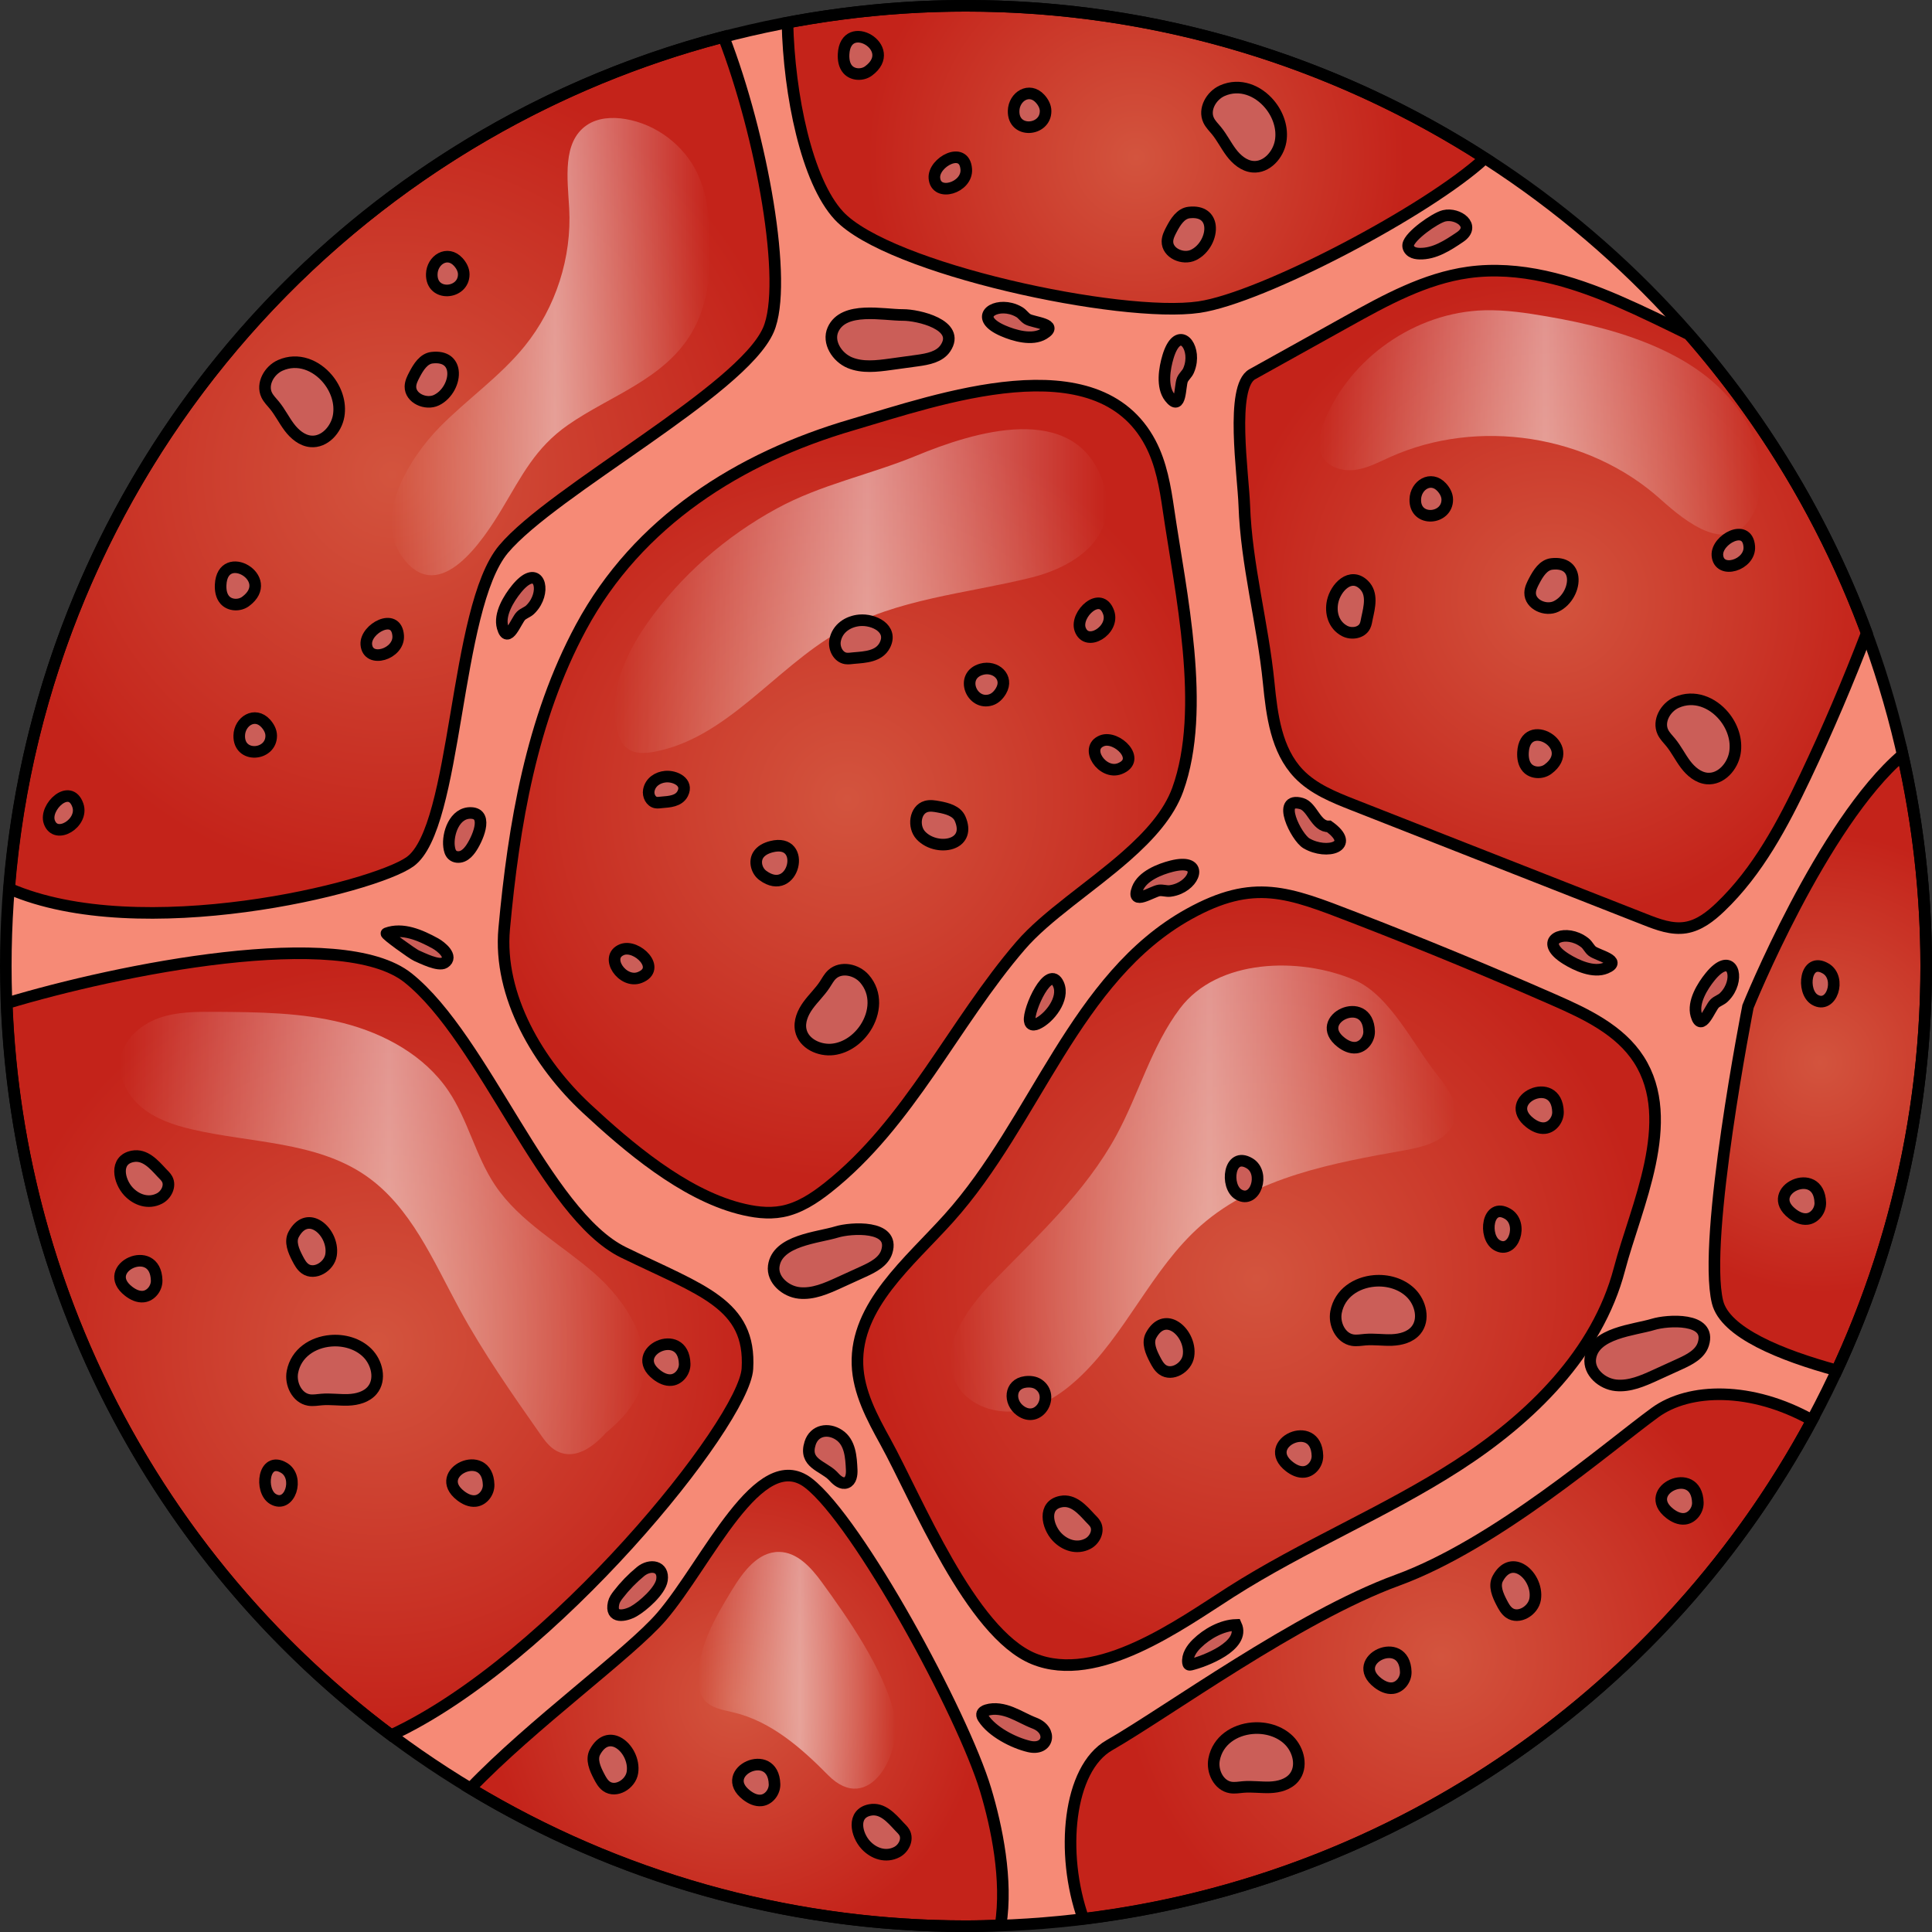 <?xml version="1.0" encoding="utf-8"?>
<!-- Created by: Science Figures, www.sciencefigures.org, Generator: Science Figures Editor -->
<svg version="1.1" id="Layer_1" xmlns="http://www.w3.org/2000/svg" xmlns:xlink="http://www.w3.org/1999/xlink" 
	 width="800px" height="800px" viewBox="0 0 166.749 166.749" enable-background="new 0 0 166.749 166.749"
	 xml:space="preserve">
<rect x="0" y="0" width="166.749" height="166.749" fill="#333333" stroke="none"/>
<g>
	<g>
		<g>
			<circle fill="#F68A76" cx="83.375" cy="83.375" r="82.875"/>
			<g>
				<radialGradient id="SVGID_1_" cx="108.426" cy="110.363" r="33.893" gradientUnits="userSpaceOnUse">
					<stop  offset="0" style="stop-color:#D3543E"/>
					<stop  offset="1" style="stop-color:#C4231A"/>
				</radialGradient>
				<path fill="url(#SVGID_1_)" d="M89.212,143.166c5.502,2.256,12.672-2.986,17.005-5.751c6.309-4.026,13.308-6.88,19.598-10.935
					c6.293-4.057,12.057-9.691,13.956-16.935c1.416-5.405,5.07-12.81,1.679-18.092c-1.644-2.561-4.572-3.943-7.358-5.165
					c-5.698-2.5-11.451-4.872-17.255-7.114c-5.651-2.183-8.623-3.386-14.207-0.293c-9.859,5.461-13.212,17.894-20.748,26.274
					c-3.411,3.793-8.045,7.514-7.875,12.611c0.08,2.39,1.263,4.586,2.417,6.681C79.146,129.388,83.765,140.932,89.212,143.166z"/>
				<radialGradient id="SVGID_2_" cx="134.048" cy="51.732" r="27.731" gradientUnits="userSpaceOnUse">
					<stop  offset="0" style="stop-color:#D3543E"/>
					<stop  offset="1" style="stop-color:#C4231A"/>
				</radialGradient>
				<path fill="url(#SVGID_2_)" d="M145.487,80.059c1.158-0.186,2.136-0.95,2.985-1.76c3.257-3.105,5.404-7.176,7.335-11.24
					c1.935-4.071,3.697-8.222,5.314-12.429c-3.53-9.545-8.78-18.249-15.354-25.768c-2.009-0.985-4.022-1.976-6.085-2.872
					c-4.084-1.774-8.543-3.093-12.952-2.478c-3.752,0.523-7.159,2.398-10.469,4.24c-2.726,1.517-5.453,3.033-8.179,4.55
					c-1.925,1.071-0.779,8.659-0.688,11.316c0.175,5.116,1.602,10.223,2.107,15.319c0.277,2.792,0.652,5.808,2.591,7.837
					c1.265,1.324,3.027,2.031,4.732,2.701l25.14,9.88C143.094,79.8,144.29,80.251,145.487,80.059z"/>
				<radialGradient id="SVGID_3_" cx="73.125" cy="68.975" r="32.816" gradientUnits="userSpaceOnUse">
					<stop  offset="0" style="stop-color:#D3543E"/>
					<stop  offset="1" style="stop-color:#C4231A"/>
				</radialGradient>
				<path fill="url(#SVGID_3_)" d="M97.213,73.878c1.991-1.754,3.678-3.626,4.439-5.733c2.507-6.946,0.235-17.032-0.799-24.139
					c-0.288-1.978-0.629-3.989-1.56-5.758c-4.591-8.715-18.337-3.752-25.767-1.581c-9.74,2.846-18.472,8.357-23.383,17.479
					c-4.27,7.93-5.801,17.033-6.626,26.002c-0.536,5.822,2.983,11.685,7.105,15.518c3.598,3.346,8.322,7.347,13.148,8.619
					c1.218,0.321,2.499,0.511,3.737,0.276c1.471-0.279,2.767-1.132,3.942-2.061c7.071-5.594,10.837-14.153,16.636-20.884
					C90.31,79.03,94.127,76.597,97.213,73.878z"/>
				<radialGradient id="SVGID_4_" cx="157.109" cy="91.713" r="19.866" gradientUnits="userSpaceOnUse">
					<stop  offset="0" style="stop-color:#D3543E"/>
					<stop  offset="1" style="stop-color:#C4231A"/>
				</radialGradient>
				<path fill="url(#SVGID_4_)" d="M150.868,86.875c0,0-3.948,20.068-2.632,25.497c0.641,2.643,5.493,4.597,10.304,5.908
					c4.936-10.611,7.709-22.431,7.709-34.904c0-6.266-0.718-12.36-2.036-18.228C157.252,71.074,150.868,86.875,150.868,86.875z"/>
				<radialGradient id="SVGID_5_" cx="63.576" cy="146.803" r="21.288" gradientUnits="userSpaceOnUse">
					<stop  offset="0" style="stop-color:#D3543E"/>
					<stop  offset="1" style="stop-color:#C4231A"/>
				</radialGradient>
				<path fill="url(#SVGID_5_)" d="M86.361,166.174c0.621-3.914-0.332-8.499-1.29-11.692c-1.974-6.58-11.021-23.194-15.298-26.484
					c-4.277-3.29-8.718,6.909-12.666,11.515c-2.709,3.16-11.222,9.313-16.514,14.849c12.489,7.543,27.127,11.888,42.782,11.888
					C84.376,166.249,85.368,166.209,86.361,166.174z"/>
				<radialGradient id="SVGID_6_" cx="32.554" cy="116.018" r="32.87" gradientUnits="userSpaceOnUse">
					<stop  offset="0" style="stop-color:#D3543E"/>
					<stop  offset="1" style="stop-color:#C4231A"/>
				</radialGradient>
				<path fill="url(#SVGID_6_)" d="M64.509,118.129c0.329-5.593-3.948-6.744-10.692-10.034c-6.744-3.29-12.008-18.423-18.588-23.687
					c-5.784-4.627-25.06-0.708-34.648,2.181c0.987,25.843,13.788,48.658,33.177,63.173
					C47.672,143.319,64.237,122.752,64.509,118.129z"/>
				<radialGradient id="SVGID_7_" cx="124.398" cy="142.974" r="27.718" gradientUnits="userSpaceOnUse">
					<stop  offset="0" style="stop-color:#D3543E"/>
					<stop  offset="1" style="stop-color:#C4231A"/>
				</radialGradient>
				<path fill="url(#SVGID_7_)" d="M156.4,122.578c-5.237-2.936-10.608-2.806-13.55-0.666c-4.07,2.961-13.695,11.35-22.249,14.476
					s-19.919,11.421-24.854,14.242c-3.548,2.028-4.249,9.319-2.244,14.981C120.761,162.287,143.934,145.75,156.4,122.578z"/>
				<radialGradient id="SVGID_8_" cx="33.853" cy="40.982" r="35.516" gradientUnits="userSpaceOnUse">
					<stop  offset="0" style="stop-color:#D3543E"/>
					<stop  offset="1" style="stop-color:#C4231A"/>
				</radialGradient>
				<path fill="url(#SVGID_8_)" d="M0.791,76.696c11.305,4.92,31.458-0.059,34.602-2.323c4.112-2.961,3.783-21.878,8.068-26.977
					c4.285-5.099,20.554-13.653,22.857-18.917c1.743-3.985-0.578-16.797-3.87-25.309C28.892,11.901,3.63,41.136,0.791,76.696z"/>
				<radialGradient id="SVGID_9_" cx="98.059" cy="13.574" r="23.203" gradientUnits="userSpaceOnUse">
					<stop  offset="0" style="stop-color:#D3543E"/>
					<stop  offset="1" style="stop-color:#C4231A"/>
				</radialGradient>
				<path fill="url(#SVGID_9_)" d="M72.405,18.61c4.277,4.606,24.345,8.883,31.089,7.896c5.44-0.796,19.757-8.315,24.662-12.849
					C115.239,5.343,99.877,0.5,83.375,0.5c-5.269,0-10.416,0.513-15.412,1.453C68.107,8.193,69.627,15.618,72.405,18.61z"/>
			</g>
			<g>
				<path fill="none" stroke="#000000" stroke-miterlimit="10" d="M89.212,143.166c5.502,2.256,12.672-2.986,17.005-5.751
					c6.309-4.026,13.308-6.88,19.598-10.935c6.293-4.057,12.057-9.691,13.956-16.935c1.416-5.405,5.07-12.81,1.679-18.092
					c-1.644-2.561-4.572-3.943-7.358-5.165c-5.698-2.5-11.451-4.872-17.255-7.114c-5.651-2.183-8.623-3.386-14.207-0.293
					c-9.859,5.461-13.212,17.894-20.748,26.274c-3.411,3.793-8.045,7.514-7.875,12.611c0.08,2.39,1.263,4.586,2.417,6.681
					C79.146,129.388,83.765,140.932,89.212,143.166z"/>
				<path fill="none" stroke="#000000" stroke-miterlimit="10" d="M145.487,80.059c1.158-0.186,2.136-0.95,2.985-1.76
					c3.257-3.105,5.404-7.176,7.335-11.24c1.935-4.071,3.697-8.222,5.314-12.429c-3.53-9.545-8.78-18.249-15.354-25.768
					c-2.009-0.985-4.022-1.976-6.085-2.872c-4.084-1.774-8.543-3.093-12.952-2.478c-3.752,0.523-7.159,2.398-10.469,4.24
					c-2.726,1.517-5.453,3.033-8.179,4.55c-1.925,1.071-0.779,8.659-0.688,11.316c0.175,5.116,1.602,10.223,2.107,15.319
					c0.277,2.792,0.652,5.808,2.591,7.837c1.265,1.324,3.027,2.031,4.732,2.701l25.14,9.88
					C143.094,79.8,144.29,80.251,145.487,80.059z"/>
				<path fill="none" stroke="#000000" stroke-miterlimit="10" d="M97.213,73.878c1.991-1.754,3.678-3.626,4.439-5.733
					c2.507-6.946,0.235-17.032-0.799-24.139c-0.288-1.978-0.629-3.989-1.56-5.758c-4.591-8.715-18.337-3.752-25.767-1.581
					c-9.74,2.846-18.472,8.357-23.383,17.479c-4.27,7.93-5.801,17.033-6.626,26.002c-0.536,5.822,2.983,11.685,7.105,15.518
					c3.598,3.346,8.322,7.347,13.148,8.619c1.218,0.321,2.499,0.511,3.737,0.276c1.471-0.279,2.767-1.132,3.942-2.061
					c7.071-5.594,10.837-14.153,16.636-20.884C90.31,79.03,94.127,76.597,97.213,73.878z"/>
				<path fill="none" stroke="#000000" stroke-miterlimit="10" d="M150.868,86.875c0,0-3.948,20.068-2.632,25.497
					c0.641,2.643,5.493,4.597,10.304,5.908c4.936-10.611,7.709-22.431,7.709-34.904c0-6.266-0.718-12.36-2.036-18.228
					C157.252,71.074,150.868,86.875,150.868,86.875z"/>
				<path fill="none" stroke="#000000" stroke-miterlimit="10" d="M86.361,166.174c0.621-3.914-0.332-8.499-1.29-11.692
					c-1.974-6.58-11.021-23.194-15.298-26.484c-4.277-3.29-8.718,6.909-12.666,11.515c-2.709,3.16-11.222,9.313-16.514,14.849
					c12.489,7.543,27.127,11.888,42.782,11.888C84.376,166.249,85.368,166.209,86.361,166.174z"/>
				<path fill="none" stroke="#000000" stroke-miterlimit="10" d="M64.509,118.129c0.329-5.593-3.948-6.744-10.692-10.034
					c-6.744-3.29-12.008-18.423-18.588-23.687c-5.784-4.627-25.06-0.708-34.648,2.181c0.987,25.843,13.788,48.658,33.177,63.173
					C47.672,143.319,64.237,122.752,64.509,118.129z"/>
				<path fill="none" stroke="#000000" stroke-miterlimit="10" d="M156.4,122.578c-5.237-2.936-10.608-2.806-13.55-0.666
					c-4.07,2.961-13.695,11.35-22.249,14.476s-19.919,11.421-24.854,14.242c-3.548,2.028-4.249,9.319-2.244,14.981
					C120.761,162.287,143.934,145.75,156.4,122.578z"/>
				<path fill="none" stroke="#000000" stroke-miterlimit="10" d="M0.791,76.696c11.305,4.92,31.458-0.059,34.602-2.323
					c4.112-2.961,3.783-21.878,8.068-26.977c4.285-5.099,20.554-13.653,22.857-18.917c1.743-3.985-0.578-16.797-3.87-25.309
					C28.892,11.901,3.63,41.136,0.791,76.696z"/>
				<path fill="none" stroke="#000000" stroke-miterlimit="10" d="M72.405,18.61c4.277,4.606,24.345,8.883,31.089,7.896
					c5.44-0.796,19.757-8.315,24.662-12.849C115.239,5.343,99.877,0.5,83.375,0.5c-5.269,0-10.416,0.513-15.412,1.453
					C68.107,8.193,69.627,15.618,72.405,18.61z"/>
			</g>
			<circle fill="none" stroke="#000000" stroke-miterlimit="10" cx="83.375" cy="83.375" r="82.875"/>
			<linearGradient id="SVGID_10_" gradientUnits="userSpaceOnUse" x1="53.041" y1="51.016" x2="95.557" y2="51.016">
				<stop  offset="0" style="stop-color:#FFFFFF;stop-opacity:0"/>
				<stop  offset="0.513" style="stop-color:#FFFFFF"/>
				<stop  offset="1" style="stop-color:#FFFFFF;stop-opacity:0"/>
			</linearGradient>
			<path opacity="0.5" fill="url(#SVGID_10_)" d="M55.881,53.765c-1.931,2.749-3.481,6.161-2.575,9.396
				c0.15,0.536,0.383,1.079,0.823,1.421c0.632,0.493,1.523,0.454,2.311,0.308c6.298-1.167,10.398-7.187,15.962-10.361
				c5.013-2.86,10.993-3.286,16.594-4.677c3.984-0.989,7.789-3.663,6.187-8.296c-2.435-7.041-11.223-4.241-16.091-2.228
				c-4.001,1.654-8.21,2.469-12.047,4.561C62.645,46.288,58.765,49.661,55.881,53.765z"/>
			<linearGradient id="SVGID_11_" gradientUnits="userSpaceOnUse" x1="113.85" y1="36.458" x2="151.928" y2="36.458">
				<stop  offset="0" style="stop-color:#FFFFFF;stop-opacity:0"/>
				<stop  offset="0.513" style="stop-color:#FFFFFF"/>
				<stop  offset="1" style="stop-color:#FFFFFF;stop-opacity:0"/>
			</linearGradient>
			<path opacity="0.5" fill="url(#SVGID_11_)" d="M133.552,27.317c-1.793-0.308-3.604-0.584-5.423-0.537
				c-5.961,0.154-11.651,4.121-13.857,9.661c-0.372,0.935-0.643,2.027-0.172,2.916c0.508,0.96,1.738,1.335,2.816,1.203
				c1.078-0.132,2.059-0.66,3.049-1.106c7.603-3.424,17.164-1.934,23.363,3.643c2.159,1.941,5.985,5.073,8.014,1.206
				c1.007-1.919,0.598-5.475-0.357-7.368C147.81,30.642,139.873,28.402,133.552,27.317z"/>
			<linearGradient id="SVGID_12_" gradientUnits="userSpaceOnUse" x1="82.022" y1="102.583" x2="125.615" y2="102.583">
				<stop  offset="0" style="stop-color:#FFFFFF;stop-opacity:0"/>
				<stop  offset="0.513" style="stop-color:#FFFFFF"/>
				<stop  offset="1" style="stop-color:#FFFFFF;stop-opacity:0"/>
			</linearGradient>
			<path opacity="0.5" fill="url(#SVGID_12_)" d="M101.843,87.034c-2.466,3.27-3.538,7.363-5.492,10.961
				c-2.645,4.868-6.816,8.688-10.681,12.657c-2.326,2.388-4.717,5.829-3.14,8.767c0.949,1.769,3.154,2.608,5.148,2.376
				s3.783-1.359,5.267-2.712c4.224-3.852,6.422-9.559,10.721-13.327c4.783-4.192,11.413-5.38,17.674-6.496
				c1.694-0.302,3.698-0.877,4.178-2.529c0.406-1.397-0.531-2.799-1.447-3.929c-2.01-2.482-4.104-6.917-7.16-8.216
				C112.156,82.564,105.088,82.731,101.843,87.034z"/>
			<linearGradient id="SVGID_13_" gradientUnits="userSpaceOnUse" x1="10.36" y1="106.418" x2="55.621" y2="106.418">
				<stop  offset="0" style="stop-color:#FFFFFF;stop-opacity:0"/>
				<stop  offset="0.513" style="stop-color:#FFFFFF"/>
				<stop  offset="1" style="stop-color:#FFFFFF;stop-opacity:0"/>
			</linearGradient>
			<path opacity="0.5" fill="url(#SVGID_13_)" d="M50.622,124.957c1.878-1.386,3.854-2.9,4.643-5.097
				c1.29-3.596-1.119-7.494-4.003-9.999c-2.885-2.505-6.411-4.398-8.536-7.573c-1.684-2.515-2.325-5.616-4.016-8.126
				c-2.06-3.059-5.517-4.954-9.091-5.865c-3.573-0.911-7.304-0.942-10.992-0.967c-1.655-0.011-3.35-0.016-4.91,0.537
				s-2.985,1.786-3.294,3.412c-0.301,1.586,0.531,3.229,1.768,4.267c1.237,1.038,2.82,1.564,4.392,1.931
				c5.065,1.181,10.668,1.029,14.956,3.972c3.919,2.69,5.847,7.364,8.12,11.539c2.039,3.747,4.492,7.251,6.938,10.746
				c0.388,0.555,0.796,1.127,1.384,1.462c2.038,1.158,4.266-1.132,5.496-3.127"/>
			<linearGradient id="SVGID_14_" gradientUnits="userSpaceOnUse" x1="33.792" y1="29.916" x2="61.305" y2="29.916">
				<stop  offset="0" style="stop-color:#FFFFFF;stop-opacity:0"/>
				<stop  offset="0.513" style="stop-color:#FFFFFF"/>
				<stop  offset="1" style="stop-color:#FFFFFF;stop-opacity:0"/>
			</linearGradient>
			<path opacity="0.5" fill="url(#SVGID_14_)" d="M59.704,28.713c1.482-2.511,1.704-5.566,1.566-8.478
				c-0.084-1.772-0.297-3.573-1.038-5.184c-1.141-2.481-3.562-4.33-6.256-4.778c-1.141-0.19-2.389-0.119-3.342,0.537
				c-2.114,1.455-1.65,4.605-1.508,7.168c0.236,4.251-1.158,8.572-3.833,11.884c-2.13,2.637-4.977,4.591-7.352,7.009
				c-2.568,2.615-5.88,7.806-3.087,11.384c3.139,4.02,6.862-1.654,8.475-4.342c1.707-2.844,2.87-5.267,5.693-7.235
				C52.671,34.134,57.317,32.757,59.704,28.713z"/>
			<linearGradient id="SVGID_15_" gradientUnits="userSpaceOnUse" x1="60.282" y1="144.159" x2="77.299" y2="144.159">
				<stop  offset="0" style="stop-color:#FFFFFF;stop-opacity:0"/>
				<stop  offset="0.513" style="stop-color:#FFFFFF"/>
				<stop  offset="1" style="stop-color:#FFFFFF;stop-opacity:0"/>
			</linearGradient>
			<path opacity="0.5" fill="url(#SVGID_15_)" d="M70.906,136.526c-0.916-1.254-2.114-2.566-3.667-2.582
				c-1.839-0.019-3.125,1.745-4.081,3.316c-1.47,2.414-2.991,5.016-2.869,7.839c0.023,0.541,0.117,1.102,0.436,1.539
				c0.573,0.785,1.655,0.935,2.6,1.162c3.213,0.769,5.826,3.055,8.146,5.408c3.547,3.598,6.503-1.948,5.694-5.347
				C76.264,144.073,73.173,139.629,70.906,136.526z"/>
		</g>
		<path fill="#CB5E58" stroke="#000000" stroke-miterlimit="10" d="M71.894,28.45c-0.486,1.085,0.35,2.393,1.447,2.85
			s2.341,0.303,3.518,0.141c0.775-0.107,1.549-0.213,2.324-0.32c0.899-0.124,1.907-0.312,2.414-1.065
			c1.37-2.032-2.403-2.878-3.651-2.87C76.248,27.196,72.815,26.396,71.894,28.45z"/>
		<path fill="#CB5E58" stroke="#000000" stroke-miterlimit="10" d="M66.781,109.277c-0.154,1.179,1.022,2.192,2.204,2.315
			c1.182,0.124,2.33-0.381,3.411-0.874c0.712-0.325,1.423-0.649,2.135-0.974c0.826-0.377,1.737-0.846,2.007-1.713
			c0.729-2.339-3.127-2.068-4.321-1.702C70.592,106.827,67.074,107.046,66.781,109.277z"/>
		<path fill="#CB5E58" stroke="#000000" stroke-miterlimit="10" d="M137.257,117.249c-0.154,1.179,1.022,2.192,2.204,2.315
			c1.182,0.124,2.33-0.381,3.411-0.874c0.712-0.325,1.423-0.649,2.135-0.974c0.826-0.377,1.737-0.846,2.007-1.713
			c0.729-2.339-3.127-2.068-4.321-1.702C141.067,114.8,137.549,115.019,137.257,117.249z"/>
		<path fill="#CB5E58" stroke="#000000" stroke-miterlimit="10" d="M87.241,26.633c0.247,0.062,0.498,0.162,0.738,0.305
			c0.27,0.161,0.441,0.454,0.713,0.612c0.51,0.297,2.767,0.424,1.384,1.266c-0.993,0.605-2.55,0.151-3.521-0.274
			C84.083,27.46,85.596,26.219,87.241,26.633z"/>
		<path fill="#CB5E58" stroke="#000000" stroke-miterlimit="10" d="M46.241,51.995c-0.126,0.222-0.289,0.436-0.491,0.629
			c-0.227,0.217-0.555,0.303-0.781,0.523c-0.423,0.412-1.15,2.552-1.591,0.994c-0.316-1.119,0.538-2.497,1.208-3.318
			C46.291,48.731,47.081,50.52,46.241,51.995z"/>
		<path fill="#CB5E58" stroke="#000000" stroke-miterlimit="10" d="M149.265,85.46c-0.126,0.222-0.289,0.436-0.491,0.629
			c-0.227,0.217-0.555,0.303-0.781,0.523c-0.423,0.412-1.15,2.552-1.591,0.994c-0.316-1.119,0.538-2.497,1.208-3.318
			C149.315,82.196,150.104,83.986,149.265,85.46z"/>
		<path fill="#CB5E58" stroke="#000000" stroke-miterlimit="10" d="M102.793,31.225c-0.033,0.253-0.102,0.513-0.216,0.769
			c-0.128,0.287-0.399,0.491-0.525,0.78c-0.235,0.542-0.097,2.798-1.095,1.523c-0.717-0.915-0.449-2.514-0.141-3.528
			C101.602,28.186,103.011,29.543,102.793,31.225z"/>
		<path fill="#CB5E58" stroke="#000000" stroke-miterlimit="10" d="M136.121,80.975c0.235,0.098,0.468,0.233,0.685,0.409
			c0.243,0.198,0.37,0.513,0.616,0.71c0.461,0.369,2.675,0.825,1.184,1.455c-1.071,0.453-2.544-0.224-3.443-0.786
			C132.876,81.331,134.553,80.325,136.121,80.975z"/>
		<path fill="#CB5E58" stroke="#000000" stroke-miterlimit="10" d="M101.754,76.688c-0.234,0.102-0.492,0.177-0.77,0.211
			c-0.312,0.038-0.626-0.089-0.939-0.048c-0.585,0.077-2.448,1.359-1.87-0.154c0.415-1.086,1.923-1.68,2.951-1.939
			C103.745,74.101,103.309,76.008,101.754,76.688z"/>
		<path fill="#CB5E58" stroke="#000000" stroke-miterlimit="10" d="M88.873,88.103c0.015,0.09,0.037,0.184,0.1,0.251
			c0.132,0.14,0.363,0.089,0.539,0.012c1.044-0.457,2.391-2.17,1.845-3.41C90.545,83.114,88.719,87.176,88.873,88.103z"/>
		<path fill="#CB5E58" stroke="#000000" stroke-miterlimit="10" d="M103.298,141.859c0.867-0.852,2.155-1.577,3.388-1.616
			c0.835,1.815-2.753,3.158-3.903,3.433c-0.058,0.014-0.123,0.025-0.173-0.007c-0.05-0.032-0.067-0.098-0.075-0.157
			C102.451,142.888,102.849,142.301,103.298,141.859z"/>
		<path fill="#CB5E58" stroke="#000000" stroke-miterlimit="10" d="M84.871,148.291c-0.065-0.101-0.127-0.215-0.113-0.334
			c0.022-0.19,0.222-0.302,0.405-0.357c0.695-0.212,1.453-0.058,2.129,0.211c0.676,0.268,1.304,0.647,1.983,0.907
			c1.622,0.622,1.212,2.407-0.456,2.017C87.48,150.423,85.621,149.461,84.871,148.291z"/>
		<path fill="#CB5E58" stroke="#000000" stroke-miterlimit="10" d="M55.281,135.642c0.839-0.691,2.036-0.487,1.854,0.726
			c-0.142,0.947-1.658,2.263-2.432,2.704c-0.727,0.414-2.063,0.681-1.744-0.714c0.063-0.276,0.233-0.515,0.406-0.739
			C53.927,136.89,54.571,136.226,55.281,135.642z"/>
		<path fill="#CB5E58" stroke="#000000" stroke-miterlimit="10" d="M33.359,80.556c1.389-0.512,2.914,0.155,4.212,0.868
			c0.478,0.262,1.599,1.149,0.79,1.667c-0.508,0.321-1.928-0.4-2.408-0.606C35.626,82.344,33.216,80.609,33.359,80.556z"/>
		<path fill="#CB5E58" stroke="#000000" stroke-miterlimit="10" d="M38.758,73.073c0.034,0.257,0.094,0.529,0.281,0.708
			c0.224,0.214,0.583,0.236,0.87,0.119c0.148-0.061,0.279-0.152,0.396-0.261c0.11-0.102,0.207-0.219,0.296-0.34
			c0.56-0.77,1.612-3.054,0.081-3.131C39.217,70.094,38.616,71.992,38.758,73.073z"/>
		<path fill="#CB5E58" stroke="#000000" stroke-miterlimit="10" d="M71.88,127.375c-0.873-0.872-2.512-1.075-1.96-2.811
			c0.361-1.135,1.56-1.342,2.499-0.715c0.965,0.645,1.038,1.905,1.09,3.005c0.02,0.429-0.052,0.958-0.452,1.113
			c-0.4,0.155-0.809-0.186-1.095-0.506C71.936,127.432,71.908,127.403,71.88,127.375z"/>
		<path fill="#CB5E58" stroke="#000000" stroke-miterlimit="10" d="M121.537,21.13c-0.036,0.232,0.108,0.466,0.306,0.592
			c0.198,0.126,0.441,0.163,0.676,0.17c1.28,0.037,2.435-0.711,3.494-1.431c1.415-0.961-0.175-2.118-1.37-1.836
			C123.87,18.808,121.657,20.364,121.537,21.13z"/>
		<path fill="#CB5E58" stroke="#000000" stroke-miterlimit="10" d="M114.699,71.325c-1.127,0.047-1.421-1.703-2.363-1.969
			c-2.241-0.634-0.453,2.918,0.419,3.429C114.521,73.821,117.104,73.047,114.699,71.325z"/>
	</g>
	<path fill="#CB5E58" stroke="#000000" stroke-miterlimit="10" d="M74.692,88.72c-0.629,0.965-1.633,1.7-2.766,1.847
		c-1.185,0.154-2.565-0.48-2.811-1.65c-0.158-0.748,0.174-1.519,0.622-2.138c0.448-0.62,1.016-1.148,1.437-1.786
		c0.204-0.309,0.375-0.646,0.647-0.896c0.769-0.707,2.1-0.416,2.787,0.371C75.703,85.725,75.534,87.429,74.692,88.72z"/>
	<path fill="#CB5E58" stroke="#000000" stroke-miterlimit="10" d="M74.189,53.539c1.238-0.111,2.912,0.72,2.178,2.151
		c-0.499,0.973-1.696,1.026-2.661,1.107c-0.237,0.02-0.475,0.067-0.709,0.03c-0.663-0.107-1.045-0.895-0.921-1.555
		C72.274,54.22,73.201,53.628,74.189,53.539z"/>
	<path fill="#CB5E58" stroke="#000000" stroke-miterlimit="10" d="M57.439,67.031c0.843-0.076,1.983,0.49,1.483,1.465
		c-0.34,0.663-1.155,0.699-1.813,0.754c-0.161,0.014-0.324,0.046-0.483,0.02c-0.452-0.073-0.712-0.609-0.627-1.059
		C56.135,67.495,56.767,67.092,57.439,67.031z"/>
	<path fill="#CB5E58" stroke="#000000" stroke-miterlimit="10" d="M82.306,72.715c-0.821,0.378-2.102,0.171-2.831-0.614
		c-0.69-0.743-0.513-2.218,0.461-2.495c0.354-0.101,0.731-0.034,1.093,0.034c0.718,0.134,1.544,0.35,1.836,1.02
		C83.329,71.727,82.967,72.411,82.306,72.715z"/>
	<path fill="#CB5E58" stroke="#000000" stroke-miterlimit="10" d="M65.837,75.558c-0.529-0.391-0.745-1.19-0.403-1.751
		c0.243-0.398,0.698-0.616,1.15-0.731C69.735,72.278,68.523,77.543,65.837,75.558z"/>
	<path fill="#CB5E58" stroke="#000000" stroke-miterlimit="10" d="M95.11,63.936c1.273-0.501,3.469,1.648,1.539,2.404
		C95.153,66.926,93.543,64.553,95.11,63.936z"/>
	<path fill="#CB5E58" stroke="#000000" stroke-miterlimit="10" d="M93.225,54.31c-0.45-1.292,1.784-3.401,2.463-1.443
		C96.215,54.386,93.78,55.9,93.225,54.31z"/>
	<path fill="#CB5E58" stroke="#000000" stroke-miterlimit="10" d="M4.256,70.946c-0.45-1.292,1.784-3.401,2.463-1.443
		C7.246,71.022,4.811,72.536,4.256,70.946z"/>
	<path fill="#CB5E58" stroke="#000000" stroke-miterlimit="10" d="M53.683,81.96c1.273-0.501,3.469,1.648,1.539,2.404
		C53.726,84.951,52.116,82.578,53.683,81.96z"/>
	<path fill="#CB5E58" stroke="#000000" stroke-miterlimit="10" d="M85.518,60.403c0.379-0.119,0.674-0.426,0.875-0.769
		c0.699-1.188-0.483-2.205-1.675-1.873C82.796,58.297,83.855,60.927,85.518,60.403z"/>
	<path fill="#CB5E58" stroke="#000000" stroke-miterlimit="10" d="M148.786,61.803c0.737,0.885,1.144,2.062,0.951,3.187
		c-0.202,1.178-1.214,2.309-2.404,2.201c-0.761-0.069-1.4-0.613-1.86-1.224c-0.46-0.611-0.798-1.309-1.284-1.899
		c-0.235-0.285-0.507-0.549-0.666-0.883c-0.449-0.944,0.22-2.129,1.176-2.554C146.221,59.954,147.799,60.618,148.786,61.803z"/>
	<path fill="#CB5E58" stroke="#000000" stroke-miterlimit="10" d="M109.58,9.001c0.737,0.885,1.144,2.062,0.951,3.187
		c-0.202,1.178-1.214,2.309-2.404,2.201c-0.761-0.069-1.4-0.613-1.86-1.224c-0.46-0.611-0.798-1.309-1.284-1.899
		c-0.235-0.285-0.507-0.549-0.666-0.883c-0.449-0.944,0.22-2.129,1.176-2.554C107.015,7.153,108.594,7.816,109.58,9.001z"/>
	<path fill="#CB5E58" stroke="#000000" stroke-miterlimit="10" d="M28.278,32.706c0.737,0.885,1.144,2.062,0.951,3.187
		c-0.202,1.178-1.214,2.309-2.404,2.201c-0.761-0.069-1.4-0.613-1.86-1.224s-0.798-1.309-1.284-1.899
		c-0.235-0.285-0.507-0.549-0.666-0.883c-0.449-0.944,0.22-2.129,1.176-2.554C25.713,30.857,27.292,31.52,28.278,32.706z"/>
	<path fill="#CB5E58" stroke="#000000" stroke-miterlimit="10" d="M115.016,51.924c0.259-1.216,1.545-2.571,2.697-1.448
		c0.783,0.763,0.481,1.922,0.275,2.87c-0.051,0.232-0.075,0.474-0.181,0.687c-0.298,0.602-1.163,0.735-1.757,0.422
		C115.103,53.954,114.81,52.894,115.016,51.924z"/>
	<path fill="#CB5E58" stroke="#000000" stroke-miterlimit="10" d="M135.732,49.813c0.12,0.896-0.455,2.059-1.42,2.525
		c-0.913,0.44-2.271-0.162-2.248-1.176c0.008-0.368,0.183-0.709,0.354-1.034c0.34-0.647,0.789-1.372,1.515-1.454
		C135.089,48.544,135.636,49.092,135.732,49.813z"/>
	<path fill="#CB5E58" stroke="#000000" stroke-miterlimit="10" d="M104.429,19.482c0.12,0.896-0.455,2.059-1.42,2.525
		c-0.913,0.44-2.271-0.162-2.248-1.176c0.008-0.368,0.183-0.709,0.354-1.034c0.34-0.647,0.789-1.372,1.515-1.454
		C103.786,18.213,104.333,18.761,104.429,19.482z"/>
	<path fill="#CB5E58" stroke="#000000" stroke-miterlimit="10" d="M39.092,32.011c0.12,0.896-0.455,2.059-1.42,2.525
		c-0.913,0.44-2.271-0.162-2.248-1.176c0.008-0.368,0.183-0.709,0.354-1.034c0.34-0.647,0.789-1.372,1.515-1.454
		C38.449,30.742,38.995,31.29,39.092,32.011z"/>
	<path fill="#CB5E58" stroke="#000000" stroke-miterlimit="10" d="M133.6,66.39c-0.529,0.39-1.357,0.362-1.792-0.131
		c-0.308-0.349-0.383-0.849-0.36-1.314C131.613,61.698,136.288,64.406,133.6,66.39z"/>
	<path fill="#CB5E58" stroke="#000000" stroke-miterlimit="10" d="M74.961,6.124c-0.529,0.39-1.357,0.362-1.792-0.131
		c-0.308-0.349-0.383-0.849-0.36-1.314C72.974,1.432,77.65,4.141,74.961,6.124z"/>
	<path fill="#CB5E58" stroke="#000000" stroke-miterlimit="10" d="M21.196,51.912c-0.529,0.39-1.357,0.362-1.792-0.131
		c-0.308-0.349-0.383-0.849-0.36-1.314C19.209,47.221,23.884,49.929,21.196,51.912z"/>
	<path fill="#CB5E58" stroke="#000000" stroke-miterlimit="10" d="M148.227,47.933c-0.104-1.364,2.596-2.83,2.751-0.763
		C151.097,48.773,148.355,49.612,148.227,47.933z"/>
	<path fill="#CB5E58" stroke="#000000" stroke-miterlimit="10" d="M80.646,15.366c-0.104-1.364,2.596-2.83,2.751-0.763
		C83.516,16.205,80.774,17.045,80.646,15.366z"/>
	<path fill="#CB5E58" stroke="#000000" stroke-miterlimit="10" d="M31.615,55.621c-0.104-1.364,2.596-2.83,2.751-0.763
		C34.486,56.461,31.744,57.3,31.615,55.621z"/>
	<path fill="#CB5E58" stroke="#000000" stroke-miterlimit="10" d="M124.912,43.118c-0.002-0.397-0.209-0.769-0.477-1.063
		c-0.929-1.017-2.25-0.187-2.283,1.049C122.098,45.099,124.923,44.862,124.912,43.118z"/>
	<path fill="#CB5E58" stroke="#000000" stroke-miterlimit="10" d="M90.244,9.581c-0.002-0.397-0.209-0.769-0.477-1.063
		c-0.929-1.017-2.25-0.187-2.283,1.049C87.431,11.562,90.255,11.325,90.244,9.581z"/>
	<path fill="#CB5E58" stroke="#000000" stroke-miterlimit="10" d="M23.408,63.497c-0.002-0.397-0.209-0.769-0.477-1.063
		c-0.929-1.017-2.25-0.187-2.283,1.049C20.594,65.478,23.419,65.241,23.408,63.497z"/>
	<path fill="#CB5E58" stroke="#000000" stroke-miterlimit="10" d="M40.026,23.672c-0.002-0.397-0.209-0.769-0.477-1.063
		c-0.929-1.017-2.25-0.187-2.283,1.049C37.212,25.653,40.037,25.416,40.026,23.672z"/>
	<path fill="#CB5E58" stroke="#000000" stroke-miterlimit="10" d="M118.609,110.554c1.147-0.1,2.345,0.238,3.16,1.039
		c0.852,0.838,1.203,2.315,0.434,3.231c-0.492,0.586-1.303,0.799-2.067,0.829c-0.764,0.029-1.53-0.093-2.292-0.03
		c-0.369,0.03-0.74,0.103-1.105,0.043c-1.031-0.17-1.622-1.397-1.426-2.423C115.627,111.605,117.072,110.688,118.609,110.554z"/>
	<path fill="#CB5E58" stroke="#000000" stroke-miterlimit="10" d="M108.083,149.163c1.147-0.1,2.345,0.238,3.16,1.039
		c0.852,0.838,1.203,2.315,0.434,3.231c-0.492,0.586-1.303,0.799-2.067,0.829c-0.764,0.029-1.53-0.093-2.292-0.03
		c-0.369,0.03-0.74,0.103-1.105,0.043c-1.031-0.17-1.622-1.397-1.426-2.423C105.101,150.213,106.547,149.296,108.083,149.163z"/>
	<path fill="#CB5E58" stroke="#000000" stroke-miterlimit="10" d="M28.535,115.721c1.147-0.1,2.345,0.238,3.16,1.039
		c0.852,0.838,1.203,2.315,0.434,3.231c-0.492,0.586-1.303,0.799-2.067,0.829c-0.764,0.029-1.53-0.093-2.292-0.03
		c-0.369,0.03-0.74,0.103-1.105,0.043c-1.031-0.17-1.622-1.397-1.426-2.423C25.553,116.771,26.999,115.854,28.535,115.721z"/>
	<path fill="#CB5E58" stroke="#000000" stroke-miterlimit="10" d="M91.22,132.641c-0.851-0.906-1.229-2.736,0.351-3.041
		c1.074-0.207,1.853,0.703,2.513,1.413c0.162,0.174,0.346,0.332,0.461,0.54c0.324,0.588-0.06,1.374-0.657,1.683
		C92.936,133.729,91.898,133.363,91.22,132.641z"/>
	<path fill="#CB5E58" stroke="#000000" stroke-miterlimit="10" d="M74.738,159.257c-0.851-0.906-1.229-2.736,0.351-3.041
		c1.074-0.207,1.853,0.703,2.513,1.413c0.162,0.174,0.346,0.332,0.461,0.54c0.324,0.588-0.06,1.374-0.657,1.683
		C76.454,160.346,75.416,159.98,74.738,159.257z"/>
	<path fill="#CB5E58" stroke="#000000" stroke-miterlimit="10" d="M11.096,102.846c-0.851-0.906-1.229-2.736,0.351-3.041
		c1.074-0.207,1.853,0.703,2.513,1.413c0.162,0.174,0.346,0.332,0.461,0.54c0.324,0.588-0.06,1.374-0.657,1.683
		C12.812,103.934,11.775,103.568,11.096,102.846z"/>
	<path fill="#CB5E58" stroke="#000000" stroke-miterlimit="10" d="M101.313,114.427c0.804,0.413,1.431,1.549,1.262,2.607
		c-0.159,1.001-1.43,1.772-2.249,1.175c-0.297-0.217-0.477-0.555-0.647-0.882c-0.337-0.648-0.676-1.432-0.329-2.074
		C99.904,114.231,100.666,114.095,101.313,114.427z"/>
	<path fill="#CB5E58" stroke="#000000" stroke-miterlimit="10" d="M131.237,135.411c0.804,0.413,1.431,1.549,1.262,2.607
		c-0.159,1.001-1.43,1.772-2.249,1.175c-0.297-0.217-0.477-0.555-0.647-0.882c-0.337-0.648-0.676-1.432-0.329-2.074
		C129.828,135.215,130.589,135.078,131.237,135.411z"/>
	<path fill="#CB5E58" stroke="#000000" stroke-miterlimit="10" d="M53.32,150.384c0.804,0.413,1.431,1.549,1.262,2.607
		c-0.159,1.001-1.43,1.772-2.249,1.175c-0.297-0.217-0.477-0.555-0.647-0.882c-0.337-0.648-0.676-1.432-0.329-2.074
		C51.911,150.188,52.672,150.051,53.32,150.384z"/>
	<path fill="#CB5E58" stroke="#000000" stroke-miterlimit="10" d="M27.31,105.712c0.804,0.413,1.431,1.549,1.262,2.607
		c-0.159,1.001-1.43,1.772-2.249,1.175c-0.297-0.217-0.477-0.555-0.647-0.882c-0.337-0.648-0.676-1.432-0.329-2.074
		C25.901,105.515,26.663,105.379,27.31,105.712z"/>
	<path fill="#CB5E58" stroke="#000000" stroke-miterlimit="10" d="M113.706,125.641c0.018,0.657-0.477,1.321-1.131,1.397
		c-0.463,0.054-0.916-0.17-1.284-0.455C108.719,124.594,113.612,122.302,113.706,125.641z"/>
	<path fill="#CB5E58" stroke="#000000" stroke-miterlimit="10" d="M121.33,144.304c0.018,0.657-0.477,1.321-1.131,1.397
		c-0.463,0.054-0.916-0.17-1.284-0.455C116.343,143.257,121.236,140.965,121.33,144.304z"/>
	<path fill="#CB5E58" stroke="#000000" stroke-miterlimit="10" d="M66.849,153.993c0.018,0.657-0.477,1.321-1.131,1.397
		c-0.463,0.054-0.916-0.17-1.284-0.455C61.862,152.946,66.755,150.654,66.849,153.993z"/>
	<path fill="#CB5E58" stroke="#000000" stroke-miterlimit="10" d="M59.094,117.712c0.018,0.657-0.477,1.321-1.131,1.397
		c-0.463,0.054-0.916-0.17-1.284-0.455C54.108,116.665,59.001,114.373,59.094,117.712z"/>
	<path fill="#CB5E58" stroke="#000000" stroke-miterlimit="10" d="M42.173,128.15c0.018,0.657-0.477,1.321-1.131,1.397
		c-0.463,0.054-0.916-0.17-1.284-0.455C37.187,127.103,42.079,124.811,42.173,128.15z"/>
	<path fill="#CB5E58" stroke="#000000" stroke-miterlimit="10" d="M118.168,89.022c0.018,0.657-0.477,1.321-1.131,1.397
		c-0.463,0.054-0.916-0.17-1.284-0.455C113.182,87.975,118.074,85.683,118.168,89.022z"/>
	<path fill="#CB5E58" stroke="#000000" stroke-miterlimit="10" d="M146.54,129.688c0.018,0.657-0.477,1.321-1.131,1.397
		c-0.463,0.054-0.916-0.17-1.284-0.455C141.554,128.641,146.446,126.349,146.54,129.688z"/>
	<path fill="#CB5E58" stroke="#000000" stroke-miterlimit="10" d="M134.469,95.966c0.018,0.657-0.477,1.321-1.131,1.397
		c-0.463,0.054-0.916-0.17-1.284-0.455C129.483,94.919,134.376,92.627,134.469,95.966z"/>
	<path fill="#CB5E58" stroke="#000000" stroke-miterlimit="10" d="M157.108,103.812c0.018,0.657-0.477,1.321-1.131,1.397
		c-0.463,0.054-0.916-0.17-1.284-0.455C152.122,102.765,157.014,100.472,157.108,103.812z"/>
	<path fill="#CB5E58" stroke="#000000" stroke-miterlimit="10" d="M13.521,110.508c0.018,0.657-0.477,1.321-1.131,1.397
		c-0.463,0.054-0.916-0.17-1.284-0.455C8.535,109.461,13.428,107.168,13.521,110.508z"/>
	<path fill="#CB5E58" stroke="#000000" stroke-miterlimit="10" d="M106.902,103.095c-1.179-0.693-0.841-3.747,0.944-2.694
		C109.23,101.218,108.354,103.949,106.902,103.095z"/>
	<path fill="#CB5E58" stroke="#000000" stroke-miterlimit="10" d="M23.563,129.38c-1.179-0.693-0.841-3.747,0.944-2.694
		C25.891,127.503,25.015,130.233,23.563,129.38z"/>
	<path fill="#CB5E58" stroke="#000000" stroke-miterlimit="10" d="M129.189,107.463c-1.179-0.693-0.841-3.747,0.944-2.694
		C131.517,105.586,130.64,108.316,129.189,107.463z"/>
	<path fill="#CB5E58" stroke="#000000" stroke-miterlimit="10" d="M156.635,86.287c-1.179-0.693-0.841-3.747,0.944-2.694
		C158.963,84.41,158.087,87.141,156.635,86.287z"/>
	<path fill="#CB5E58" stroke="#000000" stroke-miterlimit="10" d="M89.639,119.489c-0.327-0.225-0.751-0.268-1.145-0.215
		c-1.366,0.182-1.438,1.74-0.442,2.473C89.659,122.93,91.077,120.476,89.639,119.489z"/>
</g>
</svg>